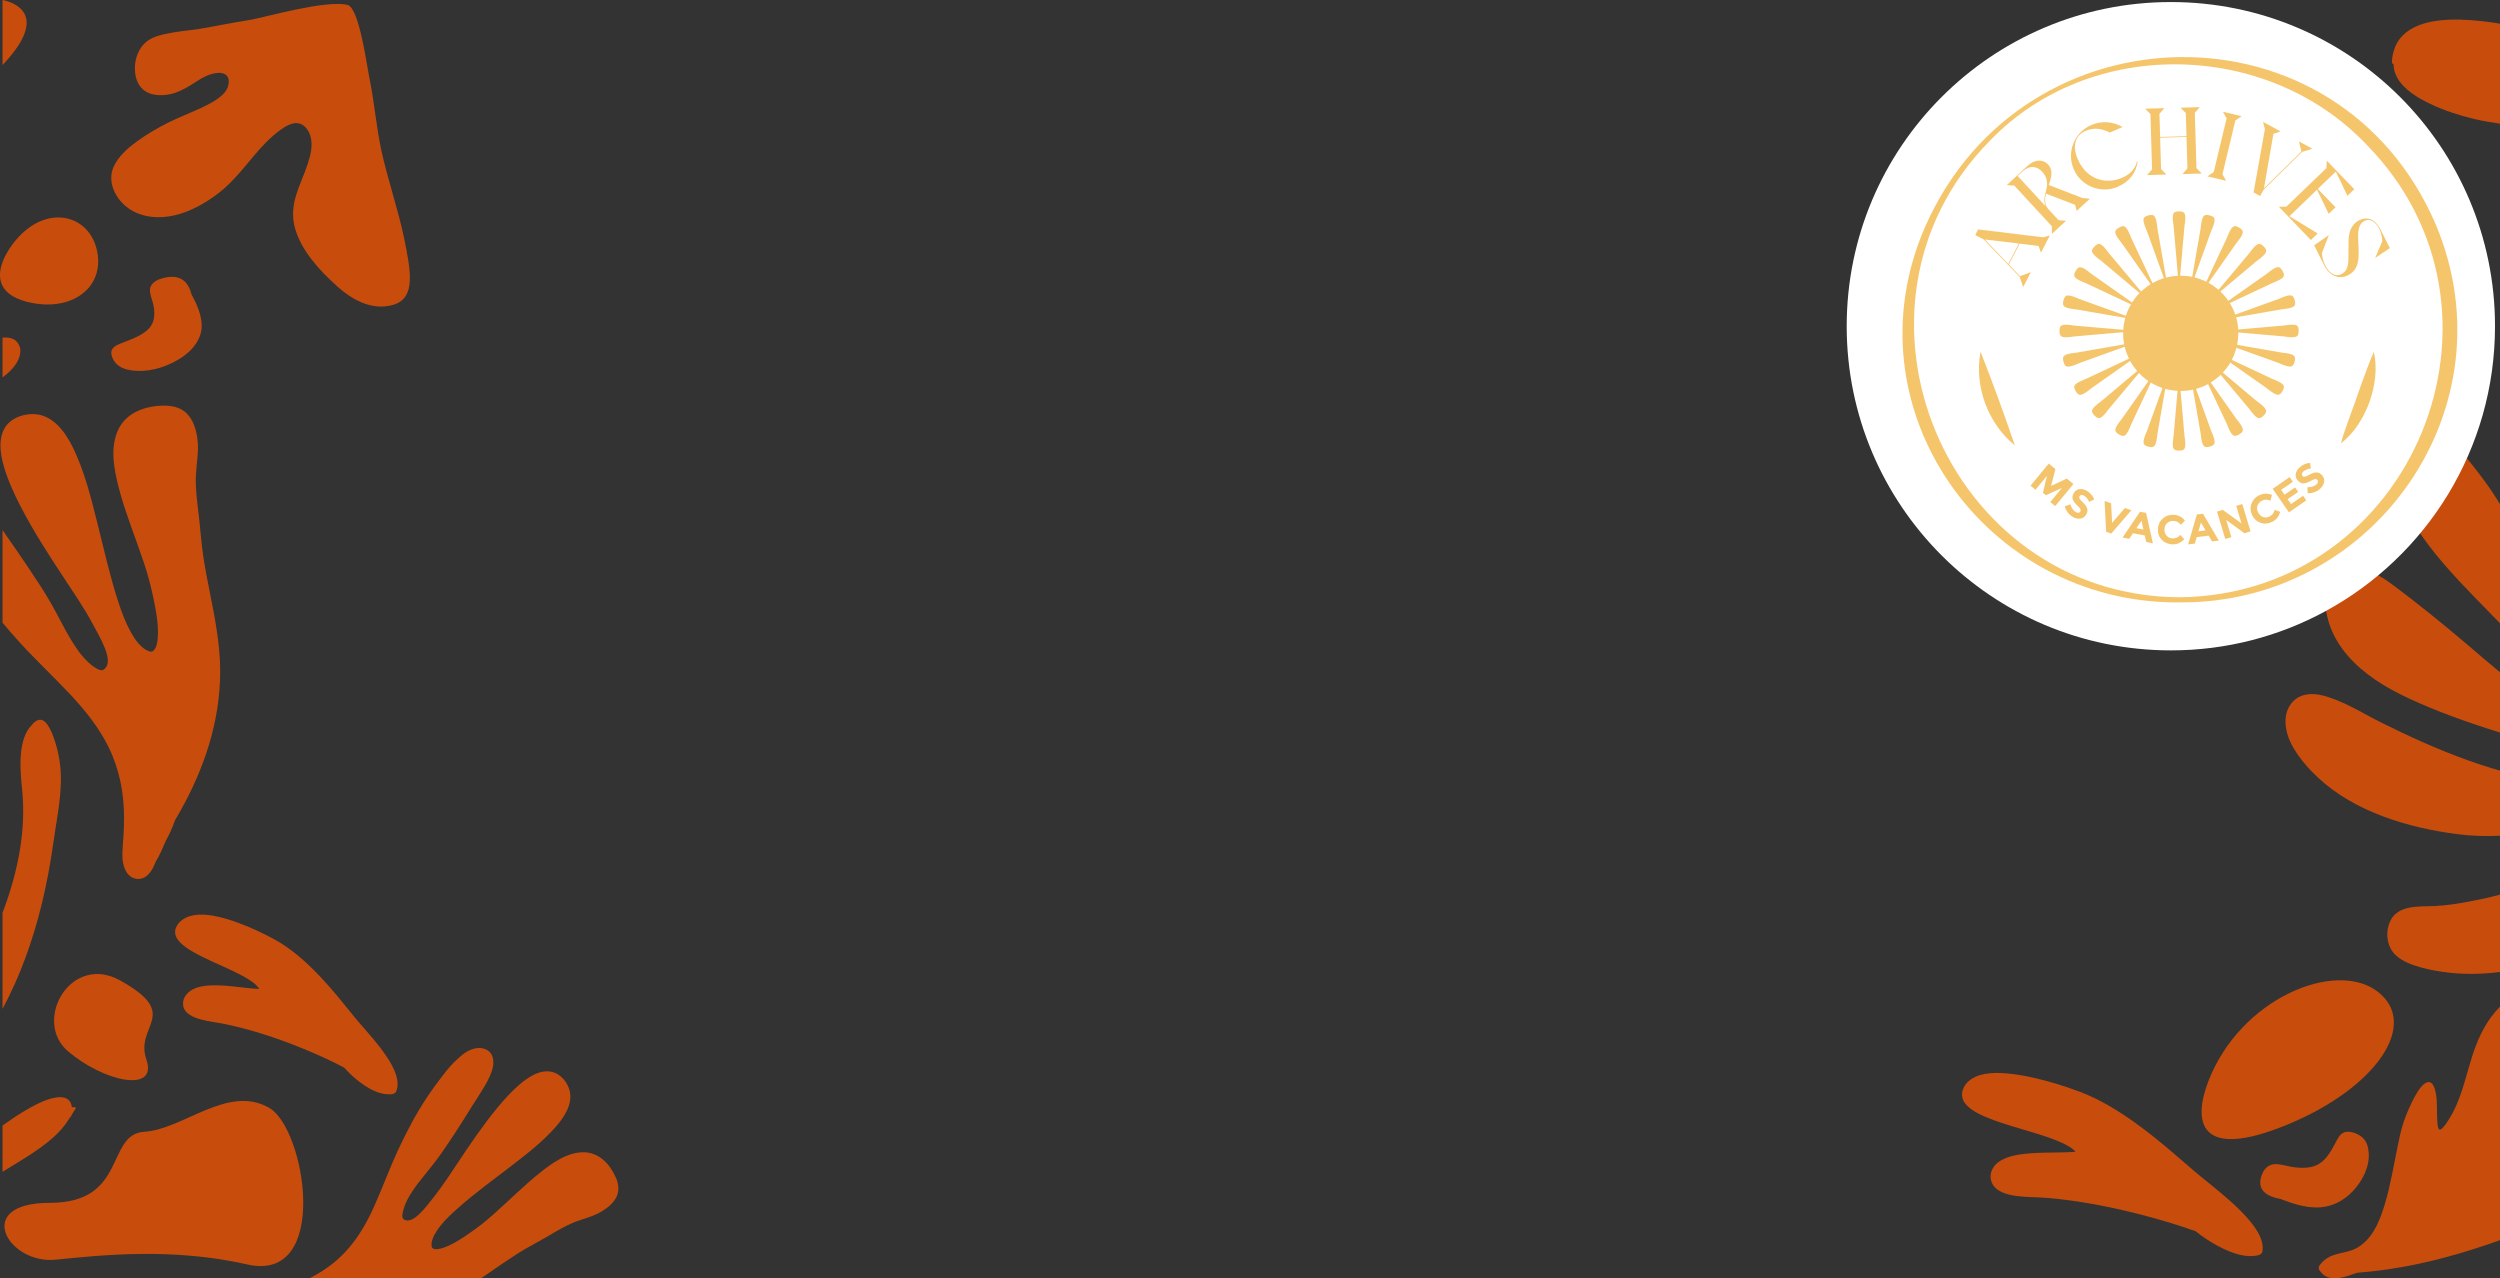 <svg viewBox="0 0 720.73 368.54" xmlns="http://www.w3.org/2000/svg" data-name="Calque 1" id="Calque_1">
  <rect x="0" y="0" width="720.73" height="368.54" fill="#333333" stroke="none"/>
  <defs>
    <style>
      .cls-1 {
        fill: #fff;
      }

      .cls-2 {
        opacity: 0;
      }

      .cls-2, .cls-3 {
        fill: #c84d0d;
      }

      .cls-4 {
        fill: #f4c46c;
      }

      .cls-5 {
        fill: none;
      }

      .cls-6 {
        fill: #f5c56c;
      }
    </style>
  </defs>
  <path d="M177.44,339.28c-1.71-3.83-4.81-6.99-9.05-7.09-4.6-.1-9,2.9-12.78,5.95-4.6,3.67-8.79,7.91-13.24,11.84-2.07,1.87-4.24,3.62-6.52,5.18-2.53,1.81-5.27,3.62-8.12,4.6-.88.26-2.01.57-2.79.21-.05,0-.1-.06-.16-.11h-.05c0-.05-.1-.1-.1-.1q-.05-.05-.05-.1s-.05-.06-.05-.06l-.06-.05v-.15l-.05-.11v-.98c.05-.41.11-.57.26-1.03.1-.37.31-.83.47-1.14.46-.88,1.03-1.71,1.6-2.48,1.55-2.02,3.41-3.73,5.28-5.38,4.75-4.25,9.88-7.92,14.89-11.8,4.66-3.57,9.47-7.24,13.4-11.74,2.74-3.15,5.17-7.24,3.62-11.17-.78-2.02-2.43-3.83-4.45-4.45-1.96-.62-4.14-.1-6.1.98-2.43,1.35-4.6,3.31-6.57,5.38-2.38,2.48-4.55,5.17-6.62,7.92-3.98,5.32-7.61,10.91-11.28,16.39-1.19,1.76-2.43,3.47-3.72,5.12-1.3,1.66-2.54,3.31-3.98,4.76-1.25,1.24-3.01,2.74-4.61,1.97-.52-.21-.62-.57-.62-1.19.05-.88.31-1.81.62-2.69.88-2.43,2.38-4.6,3.88-6.62,1.66-2.12,3.41-4.19,5.02-6.31,1.91-2.49,3.62-5.12,5.38-7.76,1.76-2.69,3.52-5.43,5.22-8.23,1.04-1.6,2.12-3.25,3.11-4.91,1.7-2.79,4.08-6.93,2.48-9.93-.83-1.5-2.64-2.07-4.35-1.81-1.91.26-3.67,1.45-5.17,2.84-1.76,1.55-3.26,3.31-4.65,5.18-1.45,1.86-2.85,3.77-4.14,5.69-3.36,5.01-6.21,10.39-8.74,15.88-2.33,5.06-4.25,10.29-6.52,15.41-1.97,4.5-4.35,8.85-7.55,12.57-3.21,3.78-7.04,6.57-11.23,8.69h49.4c1.14-.72,2.28-1.55,3.41-2.33,2.49-1.71,4.97-3.41,7.5-5.02,2.64-1.6,5.33-3,8.02-4.55,2.59-1.55,5.23-3.15,7.97-4.24,2.69-1.03,5.48-1.6,8.02-3.21,1.7-1.03,3.56-2.58,4.29-4.6.62-1.86.21-3.72-.52-5.22Z" class="cls-3"></path>
  <path d="M114.18,309.9c-.63-1.97-1.69-3.78-2.84-5.47-2.28-3.41-5.05-6.44-7.72-9.53-1.94-2.25-3.75-4.6-5.65-6.88-2.31-2.79-4.69-5.52-7.24-8.09-3.47-3.49-7.26-6.72-11.61-9.11-3.35-1.83-6.85-3.45-10.45-4.78-1.94-.71-3.91-1.34-5.94-1.78-1.77-.39-3.6-.67-5.44-.57-1.69.09-3.39.5-4.79,1.54-1.05.77-1.95,2.02-2.01,3.33-.06,1.21.6,2.24,1.39,3.08,1.05,1.11,2.37,1.96,3.7,2.72,3.4,1.98,7.09,3.47,10.66,5.14,1.66.78,3.31,1.58,4.88,2.52,1.21.73,2.46,1.54,3.34,2.65.1.12.19.27.29.42-.25,0-.49-.01-.73-.03-1.11-.06-2.2-.17-3.3-.29-2.54-.29-5.09-.61-7.65-.69-2.31-.08-4.77-.01-6.97.91-1.93.81-3.54,2.55-3.32,4.72.25,2.53,3.05,3.63,5.2,4.21,2.36.65,4.83.87,7.23,1.38,7.19,1.52,14.19,3.83,20.97,6.53,4.44,1.78,8.82,3.74,13.05,5.95l.02.02c1.34,1.53,2.85,2.93,4.48,4.17,1.75,1.32,3.69,2.51,5.82,3.13,1.12.33,2.29.46,3.48.34.38-.04.96-.31,1.13-.68.72-1.57.51-3.3.02-4.86Z" class="cls-3"></path>
  <path d="M4.24,98c-.86-.6-1.96-.73-2.98-.7-.18,0-.36,0-.53.03v11.45c.5-.36.99-.75,1.45-1.16,1.89-1.66,3.72-3.98,3.69-6.52-.01-1.11-.56-2.35-1.63-3.1ZM4.14,99.62s.01.02.01.04c-.04-.01-.02-.05-.01-.04ZM4.29,99.88s0-.02-.01-.03c.03.02.06.03.06.04-.03-.01-.04-.02-.05-.01Z" class="cls-3"></path>
  <path d="M113.61,87.8c-3.3,1.07-6.58.55-9.32-.6-2.64-1.11-4.87-2.7-6.81-4.41-2.81-2.49-5.44-5.13-7.63-7.97-2.14-2.78-3.88-5.78-4.79-8.99-.87-3.08-.7-6.22.27-9.43.92-3.07,2.37-6.07,3.38-9.13.89-2.7,1.57-5.57.74-8.19-.5-1.58-1.88-3.79-4.46-3.57-.29.02-.49.06-.72.12-.24.06-.63.2-.91.33-.85.37-1.62.85-2.34,1.36-1.54,1.1-2.93,2.32-4.2,3.59-5.1,5.13-8.55,11.03-14.84,15.53-3.05,2.19-6.53,4.2-10.44,5.32-4.14,1.19-8.35,1.2-11.94-.29-3.06-1.27-5.26-3.51-6.48-5.96-1.14-2.3-1.49-4.98-.33-7.51,1.26-2.76,3.84-5.17,6.67-7.22,2.85-2.06,6.02-3.94,9.32-5.57,2.69-1.33,5.55-2.42,8.29-3.68,2.59-1.18,5.37-2.51,7.23-4.36.8-.8,1.34-1.68,1.53-2.63.2-.98.23-2.17-.64-2.91-.31-.26-.69-.44-1.15-.54-.46-.1-.92-.1-1.32-.07-.56.05-1.1.15-1.61.29-.53.15-1.05.34-1.59.57-1.34.58-2.58,1.42-3.85,2.23-1.54.98-3.13,1.9-4.93,2.56-3.27,1.19-7.32,1.1-9.51-.87-1.69-1.53-2.25-3.63-2.33-5.67-.08-2.09.39-4.33,1.7-6.31.57-.87,1.36-1.68,2.36-2.33,1.26-.81,2.87-1.28,4.4-1.63,3.31-.77,6.71-1.02,10.07-1.52.77-.11,2.11-.37,3.12-.55,1.25-.23,2.49-.46,3.73-.69,2.56-.47,5.12-.94,7.68-1.34,3.87-.61,22.18-5.93,28.25-4.33,3.36.89,5.57,17.63,6.2,20.62,1.51,7.2,2.04,14.56,3.62,21.75,1.59,7.27,4.98,17.52,6.46,24.82,1.9,9.34,3.48,17.12-2.9,19.19Z" class="cls-3"></path>
  <path d="M43.23,83.53c.05-1.48,1.26-2.5,2.93-3.1,1.42-.51,3.2-.81,4.74-.49,2.48.52,3.56,2.49,4.12,4.26.06.2.12.4.17.6,1.54,2.92,2.96,5.97,2.95,9.15-.01,3.54-2.22,6.69-5.61,9-3.54,2.4-8.35,4.21-13.14,3.96-1.83-.1-3.72-.42-5.11-1.42-1.31-.94-2.26-2.58-2.19-3.98.06-1.2,1.32-1.94,2.59-2.45,1.68-.67,3.39-1.26,4.98-2.06,1.29-.65,2.51-1.42,3.38-2.41.83-.94,1.25-2.04,1.39-3.17.17-1.37,0-2.8-.36-4.14-.33-1.25-.88-2.48-.84-3.76Z" class="cls-3"></path>
  <path d="M17.56,224.87c-.06,6.16-1.37,12.3-2.23,18.41-.82,5.8-1.89,11.59-3.29,17.33-2.54,10.38-6.14,20.63-11.31,30.24v-27.72c.15-.37.29-.75.43-1.12,4.08-11.09,6.4-22.82,5.22-34.38-.38-3.73-.71-7.49-.24-11.26.29-2.38,1.08-5.48,3.04-7.35.56-.74,1.27-1.37,2.15-1.5.25-.04.48-.02.69.04.04.01.08.02.11.03.8.27,1.4,1.07,1.79,1.7.81,1.28,1.35,2.72,1.83,4.14,1.23,3.7,1.84,7.52,1.81,11.44Z" class="cls-3"></path>
  <path d="M21.77,319.65c-.39.59-.77,1.19-1.15,1.79,0,.06-.01.13-.02.19-.03.17-.19.34-.42.5-.33.52-.68,1.05-1.04,1.57-2.09,3-4.96,5.38-8.14,7.62-3.3,2.31-6.81,4.39-10.27,6.49v-13.33c2.06-1.48,4.18-2.91,6.39-4.23,1.65-.99,3.36-1.92,5.16-2.68,1.5-.63,3.15-1.19,4.8-1.26,1.26-.05,2.41.31,3.04,1.2.37.51.54,1.12.6,1.76.11-.03.22-.06.32-.08.35-.05,1.01.03.73.46Z" class="cls-3"></path>
  <path d="M.73,18.74V0c1.16.24,2.21.6,3.14,1.07,6.42,3.28,4.29,9.92-3.14,17.67Z" class="cls-3"></path>
  <path d="M9.34,87.36c-4.84-.92-7.46-2.73-8.61-4.95-1.07-2.06-.87-4.47,0-6.84.58-1.57,1.46-3.13,2.45-4.54,8.75-12.42,21.9-9.91,24.63.59,2.74,10.49-6.15,18.07-18.47,15.74Z" class="cls-3"></path>
  <path d="M34.66,282.67c-14.32-7.98-25.32,11.66-15.05,20.41,10.26,8.75,26,12.24,22.58,2.33-3.42-9.91,10.26-12.83-7.53-22.74Z" class="cls-3"></path>
  <path d="M71.29,364.53c-21.52-4.89-41.68-2.73-55.31-1.37-13.63,1.37-24.05-16.39-1.6-16.39s16.03-19.81,27.25-20.49c11.22-.68,24.19-13.84,36.07-6.83,10.42,6.15,17.64,50.54-6.41,45.08Z" class="cls-3"></path>
  <path d="M39.49,252.32h0s.01.01.01.01h-.01ZM60.53,170.98c-.74-3.71-1.47-7.42-2.01-11.14-.55-3.83-.78-7.65-1.24-11.48-.45-3.76-.98-7.58-.81-11.29.17-3.59.95-7.1.41-10.8-.36-2.49-1.2-5.4-3.24-7.26-1.83-1.67-4.26-2.09-6.44-2.07-5.4.05-10.74,2.02-13.07,6.84-2.53,5.21-1.26,11.74.32,17.62,1.92,7.14,4.81,14.08,7.14,21.14,1.11,3.35,1.99,6.72,2.69,10.13.78,3.81,1.52,7.83,1.17,11.57-.11,1.18-.37,2.6-1.21,3.33-.05.05-.11.09-.17.14-.03.01-.08.05-.09.05-.02.01-.13.06-.18.08-.04.02-.07.02-.11.03-.04,0-.07.01-.09.01h-.06s-.1,0-.11-.01h-.02s-.05,0-.1-.02c-.01,0-.1-.03-.15-.04-.13-.04-.26-.08-.39-.14-.23-.08-.46-.2-.71-.35-.49-.27-.65-.39-1.13-.81-.38-.34-.83-.79-1.1-1.11-.81-.96-1.49-2.03-2.09-3.11-1.55-2.78-2.66-5.77-3.62-8.72-2.49-7.61-4.18-15.36-6.12-23.05-1.8-7.14-3.61-14.53-6.91-21.35-2.26-4.67-5.84-9.58-11.26-9.78-2.83-.11-5.82.88-7.63,2.86-.66.72-1.14,1.56-1.47,2.46-.56,1.53-.69,3.26-.54,5.01.09,1.09.28,2.19.54,3.29.55,2.37,1.42,4.72,2.37,6.98,1.67,3.98,3.73,7.84,5.91,11.62,4.17,7.25,8.91,14.18,13.49,21.19,1.48,2.26,2.85,4.52,4.12,6.88,1.24,2.3,2.56,4.57,3.53,6.97.82,2.05,1.65,4.78-.06,6.25-.58.48-.99.41-1.74.09-1.06-.47-2.03-1.25-2.89-2.05-2.38-2.21-4.17-5.04-5.76-7.81-1.7-2.95-3.18-5.99-4.86-8.95-1.93-3.43-4.14-6.75-6.34-10.04-2.28-3.42-4.62-6.8-6.98-10.17-.26-.38-.52-.76-.79-1.14v26.7c1.57,1.88,3.18,3.72,4.82,5.53,4.78,5.26,9.97,10.09,14.82,15.27,4.27,4.56,8.19,9.49,10.93,15.05,3.21,6.55,4.45,13.4,4.46,20.24,0,1.79-.06,3.56-.16,5.33-.09,1.65-.28,3.29-.32,4.95-.05,1.84.18,4.06,1.34,5.75,1.08,1.57,2.97,2.1,4.52,1.53,1.96-.73,3.04-2.95,3.8-4.85,1.14-1.84,1.98-3.89,2.85-5.91,1.02-1.87,1.93-3.8,2.62-5.86,0,0,0-.02.01-.03.52-.89,1.04-1.78,1.54-2.68,6.73-12,11.51-25.55,11.51-40.33,0-7.48-1.44-15.01-2.94-22.54ZM39.51,252.33h-.02s.02-.01.02-.01h0Z" class="cls-3"></path>
  <path d="M720.73,145.36v34.31c-1.05-1.05-2.08-2.11-3.11-3.17-5.17-5.33-10.43-10.59-15.1-16.33-4.86-5.97-9.29-12.51-11.44-19.81-1.01-3.41-1.5-7.06-1.08-10.58.33-2.72,1.6-5.84,4.83-6.38,1.4-.23,2.86-.02,4.23.3,1.9.46,3.69,1.21,5.34,2.21,3.39,2.07,5.96,5.09,8.33,8.11,2.52,3.22,5,6.46,7.14,9.92.29.47.58.94.86,1.42Z" class="cls-3"></path>
  <path d="M720.73,193.81v17.37c-2.57-.8-5.14-1.62-7.69-2.49-4.22-1.44-8.4-2.98-12.51-4.68-3.77-1.56-7.53-3.23-11.09-5.19-6.3-3.46-12.18-8.09-15.74-14.14-1.71-2.9-2.8-6.13-3.23-9.42-.38-2.83-.33-6.09,1.46-8.53,1.93-2.64,5.44-3.3,8.64-2.72,3.71.66,6.94,2.86,9.83,5.03,7.05,5.3,13.89,10.84,20.59,16.53,3.24,2.76,6.46,5.54,9.74,8.24Z" class="cls-3"></path>
  <path d="M718.41,221.49c-9.05-2.75-17.77-6.4-26.25-10.42-3.37-1.6-6.71-3.24-9.97-5.02-2.96-1.61-5.95-3.22-9.12-4.44-2.7-1.03-5.97-2.02-8.89-1.22-3.2.87-5.04,3.75-5.26,6.74-.22,3.01.8,6.06,2.37,8.66,1.85,3.07,4.29,5.9,6.96,8.38,5.33,4.98,11.93,8.64,18.9,11.24,6.76,2.52,13.91,4.1,21.11,5.05,4.15.55,8.32.68,12.47.48v-18.77c-.78-.22-1.55-.45-2.32-.68Z" class="cls-3"></path>
  <path d="M720.73,257.93v22.27c-4.85.64-9.79.75-14.61.22-2.69-.3-5.37-.75-7.97-1.46-2.63-.72-5.46-1.71-7.44-3.55-2.36-2.17-2.95-5.67-2.11-8.59.39-1.36,1.11-2.61,2.25-3.54.93-.75,2.09-1.22,3.26-1.5,2.55-.61,5.22-.46,7.83-.58,3.49-.16,7.01-.75,10.43-1.39,2.81-.52,5.6-1.15,8.36-1.88Z" class="cls-3"></path>
  <path d="M650.91,355.24c-1.26-2.21-2.99-4.16-4.78-5.98-3.59-3.64-7.62-6.77-11.57-10-2.86-2.33-5.61-4.82-8.43-7.2-3.44-2.92-6.95-5.76-10.61-8.39-4.98-3.56-10.26-6.79-15.96-8.93-4.39-1.66-8.89-3.03-13.43-4.06-2.45-.55-4.91-.99-7.39-1.21-2.16-.2-4.36-.25-6.47.13-1.93.35-3.79,1.08-5.14,2.49-1,1.06-1.72,2.65-1.43,4.19.27,1.42,1.31,2.53,2.45,3.39,1.52,1.14,3.3,1.94,5.04,2.64,4.49,1.81,9.18,3.01,13.78,4.44,2.14.66,4.28,1.36,6.36,2.23,1.59.67,3.26,1.44,4.59,2.6.15.13.3.29.45.45-.28.03-.57.06-.85.08-1.3.09-2.61.11-3.91.13-3.03.05-6.07.04-9.08.32-2.7.25-5.54.69-7.83,2.08-2.03,1.23-3.42,3.49-2.58,6,.99,2.92,4.53,3.78,7.18,4.15,2.92.41,5.85.31,8.77.55,8.77.73,17.53,2.4,26.14,4.57,5.64,1.42,11.25,3.08,16.77,5.04.01,0,.01.01.02.02,1.98,1.59,4.12,3,6.35,4.21,2.38,1.28,4.95,2.39,7.6,2.8,1.39.22,2.79.21,4.13-.11.44-.1,1.03-.5,1.13-.96.41-1.94-.3-3.93-1.3-5.67Z" class="cls-3"></path>
  <path d="M720.73,6.83v28.83c-2.52-.36-5.03-.79-7.5-1.38-4.36-1.04-8.67-2.45-12.68-4.37-3.71-1.78-7.7-4.16-9.59-7.78-.64-1.22-.91-2.47-.93-3.7-.48.04-.47-.59-.45-.9.12-1.86.63-3.7,1.59-5.35,1.76-3,5.02-4.76,8.47-5.63,4.14-1.04,8.56-1.03,12.81-.73,2.78.2,5.54.55,8.28,1.01Z" class="cls-3"></path>
  <path d="M720.73,290.22v67.31c-2.65.95-5.31,1.84-7.99,2.69-10.74,3.41-21.89,5.86-33.26,6.71-1.6.55-3.17,1.19-4.88,1.47-1.09.18-2.29.22-3.34-.13-1.22-.41-2.07-1.25-2.69-2.24-.23-.37-.05-1.03.21-1.35.76-.98,1.7-1.83,2.89-2.4,1-.47,2.08-.77,3.18-1.03,1.1-.25,2.22-.48,3.28-.87,1.04-.37,1.99-.95,2.82-1.61,3.69-2.94,5.33-7.52,6.57-11.62,1.66-5.5,2.55-11.12,3.71-16.71.49-2.36.97-4.75,1.75-7.05.45-1.33.97-2.63,1.54-3.91.63-1.44,1.33-2.86,2.16-4.23.62-1.04,1.34-2.18,2.41-2.91,2.74-1.88,3.28,3.4,3.38,4.65.11,1.52.08,3.04.11,4.57.02.73.04,1.46.1,2.19.04.38.03.39.1.77.05.23.1.46.17.69.02.01.08.17.1.2.02.05.04.08.07.12h0s.09.08.13.12c.02,0,.08.02.12.03.05-.01.13-.02.16-.03.01,0,.03-.01.05-.02.04-.02.08-.04.11-.06.05-.03.1-.06.15-.1t.03-.02s.02-.01.03-.02c.12-.11.24-.22.35-.34.68-.71,1.22-1.55,1.75-2.38.68-1.08,1.29-2.2,1.82-3.35,2.21-4.77,3.3-9.87,4.88-14.81,1.45-4.55,3.37-8.95,6.6-12.77.41-.48.89-1.02,1.43-1.56Z" class="cls-3"></path>
  <path d="M655.91,335.62c-1.7.04-2.88,1.05-3.58,2.45-.59,1.19-.94,2.68-.56,3.97.6,2.08,2.87,2.98,4.91,3.45.23.05.46.1.69.14,3.37,1.29,6.89,2.48,10.56,2.47,4.08,0,7.72-1.86,10.38-4.7,2.77-2.97,4.85-6.99,4.57-11.01-.11-1.54-.48-3.12-1.63-4.28-1.09-1.1-2.98-1.89-4.59-1.83-1.38.05-2.24,1.11-2.82,2.17-.78,1.41-1.45,2.84-2.38,4.17-.75,1.08-1.63,2.1-2.78,2.84-1.09.7-2.35,1.05-3.65,1.16-1.58.14-3.23,0-4.78-.3-1.44-.28-2.86-.74-4.34-.7Z" class="cls-3"></path>
  <path d="M715.68,53.17c-2.68-4.26-7.15-6.83-12.08-8.32-5.69-1.72-11.73-2.18-17.67-2.35-2.98-.09-5.97-.09-8.96-.11-2.9-.01-5.81-.16-8.7-.1-5.92.13-11.78,1.65-17.27,3.64-1.68.61-3.34,1.28-5.11,1.63-1.36.26-3.57.48-3.94-1.2-.11-.52-.04-.9.1-1.26.21-.49.56-.95.95-1.37,1.08-1.16,2.47-2.04,3.87-2.83,3.23-1.8,6.76-3.1,10.28-4.3,2.91-.99,5.82-1.8,8.44-3.4,3.86-2.36,7.28-6.13,7.48-10.62.09-2.19-.71-4.25-2.1-5.99-1.42-1.79-3.49-3.5-5.8-4.2-3.66-1.11-6.8,1.24-8.97,3.77-2.64,3.06-4.45,6.63-6.62,9.98-1.76,2.72-3.48,5.47-5.4,8.09-1.15,1.58-2.39,3.12-3.79,4.52-1.1,1.1-2.4,2.26-3.94,2.8-1.17.4-2.53.36-3.41-.56-.96-1-1.19-2.57-1.33-3.86-.4-3.6.09-7.25.36-10.85.27-3.55-.02-7.32-1.14-10.74-1.07-3.28-3.29-6.09-7.17-6.47-4.1-.39-8.92,1.04-10.53,4.88-.79,1.87-.82,3.93-.48,5.89.3,1.76.79,3.72,1.86,5.21,2.05,2.83,4.96,5.12,7.42,7.62,1.11,1.13,2.28,2.31,3.04,3.68.11.21.23.44.3.67.03.09.05.19.07.28-.02.03-.04.05-.07.07-.23.19-.49.35-.78.44-1.31.43-2.79-.23-3.9-.85-1.62-.91-3.05-2.12-4.4-3.34-2.49-2.25-4.61-4.85-7.33-6.86-2.55-1.88-5.34-3.46-8.13-5.01-2.66-1.48-5.2-3.1-7.8-4.68-2.27-1.38-4.77-2.63-7.52-2.8-2.22-.14-4.42.41-6.25,1.61-3.48,2.29-5.44,6.6-5.39,10.53.07,6.3,6.24,9.97,11.77,12.2,3.25,1.32,6.64,2.31,10.03,3.24,2.82.77,5.69,1.44,8.46,2.37.97.32,1.89.76,2.84,1.12,1.38.52,2.79.96,4.18,1.45,1.56.56,3.12,1.14,4.59,1.86,1.11.55,2.43,1.24,3.1,2.28.12.18.19.35.24.54.03.1.02.16.02.18-.18.43-.7.89-1.17,1.22-2.2,1.56-4.99,2.43-7.64,3.01-6.02,1.3-12.27.9-18.31,2-4.9.89-9.48,3.03-13.41,5.9-3.88,2.85-7.23,6.55-8.63,11.05-.96,3.08-1.49,8.47,2.77,9.6,1.56.41,3.29.18,4.84-.17,2.23-.5,4.37-1.38,6.45-2.27,5.87-2.52,11.34-5.74,16.73-9.04,3.18-1.95,6.25-4.01,9.7-5.52,3.02-1.32,6.21-2.53,9.5-3.11,1.86-.33,5.58-.73,5.86,1.8.32,2.85-3.62,4.6-6,5.6-3.58,1.51-7.38,2.47-11.07,3.7-1.65.56-3.08,1.27-4.57,2.12-2.71,1.54-5.41,3.09-8.06,4.7-5.2,3.17-10.27,6.61-14.78,10.61-3.52,3.12-6.98,7-7.99,11.56-.93,4.18.85,9.47,5.88,10.33,4.58.78,8.81-1.76,12.39-4.06,4.96-3.19,9.53-6.87,13.92-10.7,8.03-7,15.45-14.61,23.63-21.45-.68,1.44-1.23,2.95-1.74,4.45-.91,2.69-1.78,5.4-2.71,8.09-2.11,6.18-2.89,12.69-3.12,19.16-.43,12.38.99,24.87,5.49,36.58,1.28,3.31,3.41,8.51,7.86,8.8,3.21.21,5.23-2.56,6.41-4.98,1.6-3.26,2.34-6.9,2.85-10.44.52-3.58.68-7.18.7-10.79.06-13.39-1.99-26.65-3.81-39.9-.23-1.68-.46-3.35-.67-5.03-.05-.37-.4-.38-.65-.16-.14.13-.23.31-.28.5,0-.36.01-.72.04-1.08.07-1.05.16-2.45,1.09-3.11,1.16-.83,2.63,0,3.47.82,1.41,1.42,2.34,3.29,3.17,5.05.74,1.58,1.38,3.2,1.96,4.83,2.08,5.89,2.34,12.09,1.99,18.23-.18,3.17-.5,6.33-.75,9.5-.2,2.48-.34,4.91.09,7.38.69,3.96,2.64,8.25,6.37,10.5,3.82,2.31,8.66,1.61,12.3-.7,3.44-2.18,5.22-5.8,5.8-9.56.62-4.05.02-8.22-.93-12.18-1.08-4.53-2.59-9.06-4.74-13.25-2.43-4.75-5.73-9.05-9.4-13.02-3.54-3.81-7.78-7.32-10.19-11.92-.56-1.06-.97-2.19-1.2-3.36-.14-.73-.28-1.61.01-2.33.39-.99,1.73-1.31,2.79-1.3,4.08.05,7.25,3.06,9.95,5.52,2.35,2.14,4.56,4.42,6.57,6.85,1.96,2.36,3.58,4.87,5.05,7.52,2.35,4.25,4.45,8.69,8.32,11.94,5.39,4.51,15.48,8.78,20.83,1.9,1.56-2.01,2.41-4.44,2.31-6.93-.11-2.62-1.16-5.12-2.5-7.38-1.36-2.28-3.08-4.31-4.72-6.41-1.82-2.34-3.59-4.71-5.56-6.95-3.92-4.45-8.9-7.86-14.36-10.49-2.76-1.33-5.64-2.45-8.6-3.32-2.16-.64-4.38-1.23-6.64-1.43-3.69-.33-7.82-.22-11.21-1.79-1.27-.58-2.79-1.94-2.19-3.43.61-1.53,2.95-2.29,4.46-2.71,5.64-1.55,11.08.26,16.19,2.51,6.06,2.66,12.07,5.37,18.01,8.26,5.48,2.68,10.98,5.62,17.04,6.97,2.54.56,5.44.97,8,.29,2.06-.55,3.63-1.91,4.57-3.7,2.13-4.09,1.22-9.54-1.18-13.36Z" class="cls-2"></path>
  <path d="M565.75,59.74c1.57-.98,2.98-2.16,4.55-3.15,1.61-1.01,3.44-1.54,5.27-2.11,2.11-.65,4.32-1.36,5.91-2.87.34-.32.86-1.37.38-1.77-3.07-2.55-7.25-3.12-10.86-4.72-1.8-.8-3.24-2-4.82-3.12-1.47-1.04-3.15-2.07-5.08-1.96-2.7.15-4.15,2.44-4.71,4.67-.65,2.57-.37,5.34.04,7.93.21,1.33-1.44,9.05,4.76,8.67,1.66-.1,3.24-.73,4.57-1.57Z" class="cls-3"></path>
  <path d="M593.13,1.83c-1.07-.21-2.19-.29-3.29-.31-1.27-.03-2.59,0-3.83.29-1.29.3-2.38.97-2.73,2.24-.15.56-.12,1.08.03,1.56-.33.55-.44,1.47.06,1.67.57.22,1.13.46,1.69.71.04.03.09.07.13.11.1.09.21.11.31.08,2.14.95,4.24,1.96,6.57,2.47,1.42.31,3.04.48,4.42-.09,1.62-.68,2.74-2.41,2.9-4.04.3-3.13-3.68-4.16-6.26-4.69ZM584.31,4.51v-.02s.01-.01.02-.01c-.06.14-.06.09-.02.03ZM584.42,4.11v-.07s.01.06.01.08h-.01Z" class="cls-2"></path>
  <path d="M636.63,311.77c9.23-24,36.73-35.24,48.86-25.87,12.13,9.37-.5,27.85-26.24,38.39-25.74,10.54-26.95-1.25-22.62-12.52Z" class="cls-3"></path>
  <g>
    <path d="M719.29,94.05c0,35.48-19.78,66.35-48.91,82.17-13.24,7.19-28.42,11.28-44.54,11.28-51.61,0-93.45-41.84-93.45-93.45S574.22.59,625.84.59s93.45,41.84,93.45,93.45Z" class="cls-1"></path>
    <g>
      <path d="M628.23,173.67c-56.18.41-96.17-56.23-73.12-108.55,28.37-64.03,119.12-65.62,147.12-.37,22.07,52.59-17.6,109.38-74,108.92h0ZM628.27,172.19c67.53-.71,101.09-82.79,53.83-130.65-28.6-29.95-79.66-31.07-108.56-.83-47.07,47.89-12.64,131.08,54.74,131.48h0Z" class="cls-6"></path>
      <g>
        <g>
          <path d="M582.27,79.85l-10.37-10.81-2.46-1.27.84-1.63,18.7,2.27,1.97-.52-2.55,4.94-.71-1.91-5.44-.68-3.12,6.03,3.22,3.36,3.14-1.18-2.22,4.3-1-2.89ZM582.02,70.2l-9.81-1.16,6.76,7.07,3.05-5.91Z" class="cls-6"></path>
          <path d="M591.53,65.23l-10.82-11.72-2.16-.16,6.07-5.61c1.93-1.78,4.3-1.96,5.86-.27,1.43,1.55,1.03,3.37.17,5.87l9.67,3.74,2.18.22-3.8,3.51-.47-1.76-8.37-3.22c-.41,1.57-.48,3.23.73,4.54l2.86,3.1,2.18.18-4.08,3.77v-2.19ZM589.89,54.83c.68-2.41,0-4.07-1.14-5.31-1.41-1.53-3.48-2.11-5.81.04l-1.27,1.17,8.06,8.72c-.62-1.36-.33-2.86.16-4.62Z" class="cls-6"></path>
          <path d="M597.86,48.82c-2.15-4.92.11-10.62,5-12.76,2.91-1.27,6.31-1.08,9.05.56l-3.66,1.6c-2.42-1.24-4.71-1.49-7-.5-3.01,1.31-3.9,4.39-2.26,8.15,2.69,6.17,8.39,7.32,12.88,5.36,2.43-1.06,3.83-2.86,4.16-4.62l.25-.11c-.44,3.36-2.46,5.91-5.67,7.32-4.89,2.14-10.62-.11-12.76-5Z" class="cls-6"></path>
          <path d="M620.42,48.82l-.47-15.94-1.52-1.54,5.55-.16-1.43,1.63.2,6.67,7.6-.22-.2-6.67-1.52-1.54,5.55-.16-1.43,1.63.47,15.94,1.52,1.57-5.55.16,1.43-1.66-.27-9.05-7.6.22.27,9.05,1.52,1.57-5.55.16,1.43-1.66Z" class="cls-6"></path>
          <path d="M638.2,49.62l3.72-15.51-1.07-1.89,5.4,1.29-1.81,1.2-3.72,15.51,1.06,1.91-5.4-1.29,1.81-1.23Z" class="cls-6"></path>
          <path d="M652.96,37.25l-.54-2.1,5.05,2.74-2.06.69-2.73,15.71,10.8-10.61-.7-2.9,3.85,2.09-2.97.94-11.1,10.92-.97,1.78-1.9-1.03,3.26-18.22Z" class="cls-6"></path>
          <path d="M659.17,59.54l11.5-11.06.12-2.17,7.93,8.24-1.97,1.9-3.35-6.99-5.21,5.01,5.12,5.29-1.97,1.9-3.37-6.97-7.95,7.65,8.15,4.96-1.97,1.9-9.22-9.58,2.19-.05Z" class="cls-6"></path>
          <path d="M671.4,67.77l-1.99,5.13c.04,1.17.32,2.41.94,3.63.92,1.83,2.65,3.51,4.7,2.48,2.13-1.07,1.99-3.6,1.99-5.93,0-1.22,0-2.39.03-3.6.03-2.13.54-4.71,3.09-5.99,2.35-1.18,4.65-.25,6.09,2.61l2.73,5.43-4.24,2.83,2.04-4.79c0-1.16-.29-2.46-.89-3.66-.83-1.66-2.48-3.11-4.19-2.25-1.98.99-1.94,3.52-1.85,5.65.06,1.04.15,2.56.14,3.57,0,2.79-.42,5.14-3.11,6.49-2.62,1.31-5.32.13-6.86-2.93l-2.87-5.72,4.27-2.97Z" class="cls-6"></path>
        </g>
        <rect transform="translate(723.65 -531.67) rotate(90)" height="125.66" width="109.97" y="33.16" x="572.68" class="cls-5"></rect>
        <g>
          <path d="M580.87,128.41c-7.79-6.31-11.78-17.14-9.89-27,3.61,9.17,6.65,17.55,9.89,27h0Z" class="cls-6"></path>
          <path d="M684.35,101.39c1.1,4.87.36,9.86-1.23,14.47-1.72,4.58-4.3,8.92-8.25,11.95.64-2.42,1.44-4.62,2.23-6.8,2.41-6.46,4.48-13.07,7.26-19.61h0Z" class="cls-6"></path>
        </g>
        <g>
          <path d="M594.4,140.71l-4.59,2.06-.85-.7,1.16-4.89-3.31,4-1.42-1.17,5.25-6.36,1.92,1.59-1.25,4.85,4.53-2.13,1.91,1.58-5.25,6.36-1.42-1.17,3.31-4Z" class="cls-4"></path>
          <path d="M600.03,142.7c-.23.04-.4.16-.52.37-.12.21-.12.43,0,.66.12.23.47.62,1.05,1.18.58.56.97,1.11,1.15,1.66s.09,1.15-.28,1.79c-.37.64-.91,1.02-1.62,1.15-.71.12-1.46-.04-2.24-.49-1.13-.65-1.91-1.66-2.34-3.02l1.62-.62c.38,1.12.9,1.87,1.56,2.24.29.17.56.24.8.21.24-.03.42-.15.54-.37s.13-.44.03-.66c-.11-.23-.38-.56-.83-.99-.72-.68-1.18-1.28-1.38-1.82-.2-.54-.11-1.15.28-1.83s.93-1.06,1.63-1.15,1.41.08,2.14.5c.48.27.91.63,1.29,1.07.38.44.67.91.85,1.41l-1.48.7c-.35-.83-.86-1.43-1.52-1.81-.27-.15-.51-.21-.74-.17Z" class="cls-4"></path>
          <path d="M608.89,150.74l3.69-4.28,1.89.65-5.82,6.72-1.47-.51-.45-8.88,1.89.65.28,5.65Z" class="cls-4"></path>
          <path d="M618.74,156.26l-.42-1.89-3.4-.64-1.09,1.61-1.92-.37,5.04-7.44,1.75.33,1.96,8.77-1.93-.37ZM617.37,150.11l-1.47,2.16,2.03.39-.56-2.55Z" class="cls-4"></path>
          <path d="M626.31,155.22c.9.03,1.65-.31,2.25-1.01l1.14,1.25c-.97,1.02-2.09,1.52-3.36,1.48-1.27-.04-2.3-.47-3.1-1.3-.8-.83-1.18-1.85-1.14-3.08.04-1.22.49-2.23,1.35-3.02.86-.79,1.9-1.17,3.11-1.13,1.35.04,2.47.59,3.35,1.65l-1.18,1.26c-.56-.74-1.27-1.13-2.14-1.15-.69-.02-1.29.19-1.8.62-.51.44-.77,1.04-.79,1.81-.02.77.19,1.39.64,1.87.45.48,1,.73,1.67.75Z" class="cls-4"></path>
          <path d="M637.71,156.09l-.98-1.67-3.43.43-.54,1.86-1.94.24,2.52-8.63,1.77-.22,4.56,7.75-1.94.24ZM634.52,150.65l-.73,2.51,2.05-.26-1.32-2.25Z" class="cls-4"></path>
          <path d="M644.67,145.83l1.76-.53,2.38,7.9-1.76.53-5.25-3.82,1.49,4.95-1.76.53-2.38-7.9,1.65-.5,5.41,3.92-1.53-5.09Z" class="cls-4"></path>
          <path d="M654.25,148.93c.81-.4,1.32-1.05,1.51-1.95l1.6.57c-.37,1.36-1.13,2.32-2.27,2.88-1.14.56-2.26.67-3.35.31-1.09-.36-1.91-1.08-2.45-2.18-.54-1.1-.62-2.2-.23-3.3.39-1.11,1.13-1.93,2.21-2.46,1.21-.6,2.46-.64,3.73-.12l-.45,1.67c-.84-.39-1.65-.4-2.43-.01-.62.31-1.05.77-1.29,1.39-.24.62-.19,1.28.15,1.97.34.69.82,1.14,1.44,1.35.62.21,1.23.17,1.82-.12Z" class="cls-4"></path>
          <path d="M660.09,137.53l.93,1.35-3.38,2.34.97,1.4,3.04-2.1.89,1.29-3.04,2.1.97,1.41,3.48-2.41.93,1.34-5,3.46-4.69-6.78,4.89-3.39Z" class="cls-4"></path>
          <path d="M663.62,136.62c-.03.23.03.43.19.61.16.18.37.25.63.2.25-.04.74-.25,1.44-.64.71-.39,1.35-.58,1.93-.59.58,0,1.12.26,1.62.81s.7,1.18.6,1.89c-.1.71-.48,1.38-1.15,1.99-.96.88-2.16,1.32-3.58,1.31l-.1-1.73c1.18-.02,2.05-.29,2.61-.8.25-.23.4-.46.44-.7.04-.24-.02-.45-.18-.63-.17-.18-.38-.26-.62-.23s-.65.19-1.2.49c-.86.48-1.58.73-2.16.76s-1.13-.24-1.65-.82c-.53-.58-.73-1.21-.6-1.91.13-.69.5-1.32,1.13-1.89.41-.37.88-.67,1.41-.91.53-.23,1.07-.36,1.6-.38l.22,1.62c-.89.08-1.62.38-2.19.89-.23.21-.36.42-.39.65Z" class="cls-4"></path>
        </g>
        <path d="M662.71,95.41c0-1.8-.66-2.13-4.35-1.56l-13.09,1.14c-.08-1.22-.28-2.4-.61-3.53l13.09-2.28c3.71-.39,4.26-.88,3.8-2.62-.46-1.74-1.18-1.89-4.6-.39l-12.54,4.53c-.4-1.18-.94-2.29-1.58-3.33l12.23-5.75c3.48-1.36,3.88-1.97,2.97-3.53-.91-1.56-1.64-1.51-4.54.84l-11.07,7.79c-.67-.98-1.45-1.87-2.3-2.68l10.51-8.82c3.01-2.2,3.25-2.9,1.97-4.17-1.28-1.28-1.97-1.04-4.17,1.97l-8.85,10.54c-.89-.77-1.85-1.46-2.89-2.03l8-11.38c2.35-2.9,2.39-3.64.83-4.54-1.56-.91-2.17-.5-3.53,2.98l-5.93,12.63c-1.08-.53-2.22-.95-3.41-1.25l4.78-13.27c1.5-3.42,1.35-4.14-.39-4.6-1.74-.46-2.23.09-2.62,3.8l-2.42,13.91c-1.07-.22-2.18-.33-3.32-.33-.05,0-.1,0-.16,0l1.24-14.19c.57-3.69.25-4.35-1.56-4.35s-2.13.66-1.56,4.35l1.24,14.22c-1.19.06-2.34.23-3.44.53l-2.46-14.14c-.39-3.71-.88-4.26-2.62-3.8-1.74.46-1.89,1.18-.39,4.6l4.87,13.5c-1.16.35-2.27.84-3.3,1.42l-6.13-13.03c-1.36-3.48-1.97-3.88-3.53-2.97-1.56.91-1.51,1.64.84,4.54l8.29,11.78c-.99.61-1.91,1.31-2.75,2.11l-9.26-11.03c-2.2-3.01-2.9-3.25-4.17-1.97-1.28,1.28-1.04,1.97,1.97,4.17l11.02,9.25c-.81.83-1.53,1.75-2.16,2.73l-11.73-8.25c-2.9-2.35-3.64-2.39-4.54-.83-.91,1.56-.5,2.17,2.98,3.53l12.97,6.09c-.6,1.03-1.11,2.13-1.48,3.29l-13.38-4.82c-3.42-1.5-4.14-1.35-4.6.39-.46,1.74.09,2.23,3.8,2.62l14.01,2.43c-.31,1.11-.5,2.26-.57,3.44l-14.04-1.22c-3.69-.57-4.35-.25-4.35,1.56s.66,2.13,4.35,1.56l14.01-1.22c0,.11-.02.22-.02.33,0,1.09.11,2.15.31,3.17l-13.7,2.39c-3.71.39-4.26.88-3.8,2.62.46,1.74,1.18,1.89,4.6.39l13.05-4.71c.29,1.2.7,2.35,1.24,3.44l-12.4,5.83c-3.48,1.36-3.88,1.97-2.97,3.53.91,1.56,1.64,1.51,4.54-.84l11.16-7.86c.57,1.04,1.26,2.01,2.03,2.9l-10.33,8.68c-3.01,2.2-3.25,2.9-1.97,4.17,1.28,1.28,1.97,1.04,4.17-1.97l8.65-10.3c.82.86,1.72,1.65,2.71,2.32l-7.63,10.86c-2.35,2.9-2.39,3.64-.83,4.54,1.56.91,2.17.5,3.53-2.98l5.63-11.99c1.05.64,2.18,1.17,3.36,1.57l-4.44,12.31c-1.5,3.42-1.35,4.14.39,4.6,1.74.46,2.23-.09,2.62-3.8l2.23-12.87c1.14.32,2.32.51,3.54.57l-1.12,12.9c-.57,3.69-.25,4.35,1.56,4.35s2.13-.66,1.56-4.35l-1.12-12.85s.03,0,.04,0c1.22,0,2.4-.14,3.55-.39l2.2,12.63c.39,3.71.88,4.26,2.62,3.8,1.74-.46,1.89-1.18.39-4.6l-4.35-12.05c1.22-.34,2.39-.79,3.48-1.38l5.43,11.54c1.36,3.48,1.97,3.88,3.53,2.97,1.56-.91,1.51-1.64-.84-4.54l-7.35-10.44c1.03-.63,1.99-1.37,2.86-2.2l8.21,9.78c2.2,3.01,2.9,3.25,4.17,1.97,1.28-1.28,1.04-1.97-1.97-4.17l-9.79-8.22c.82-.88,1.55-1.85,2.16-2.89l10.5,7.38c2.9,2.35,3.64,2.39,4.54.83.91-1.56.5-2.17-2.98-3.53l-11.63-5.46c.57-1.1,1.01-2.27,1.33-3.49l12.18,4.39c3.42,1.5,4.14,1.35,4.6-.39.46-1.74-.09-2.23-3.8-2.62l-12.77-2.22c.22-1.07.33-2.19.33-3.33,0-.08-.01-.16-.01-.25l13.05,1.14c3.69.57,4.35.25,4.35-1.56Z" class="cls-6"></path>
      </g>
    </g>
  </g>
</svg>